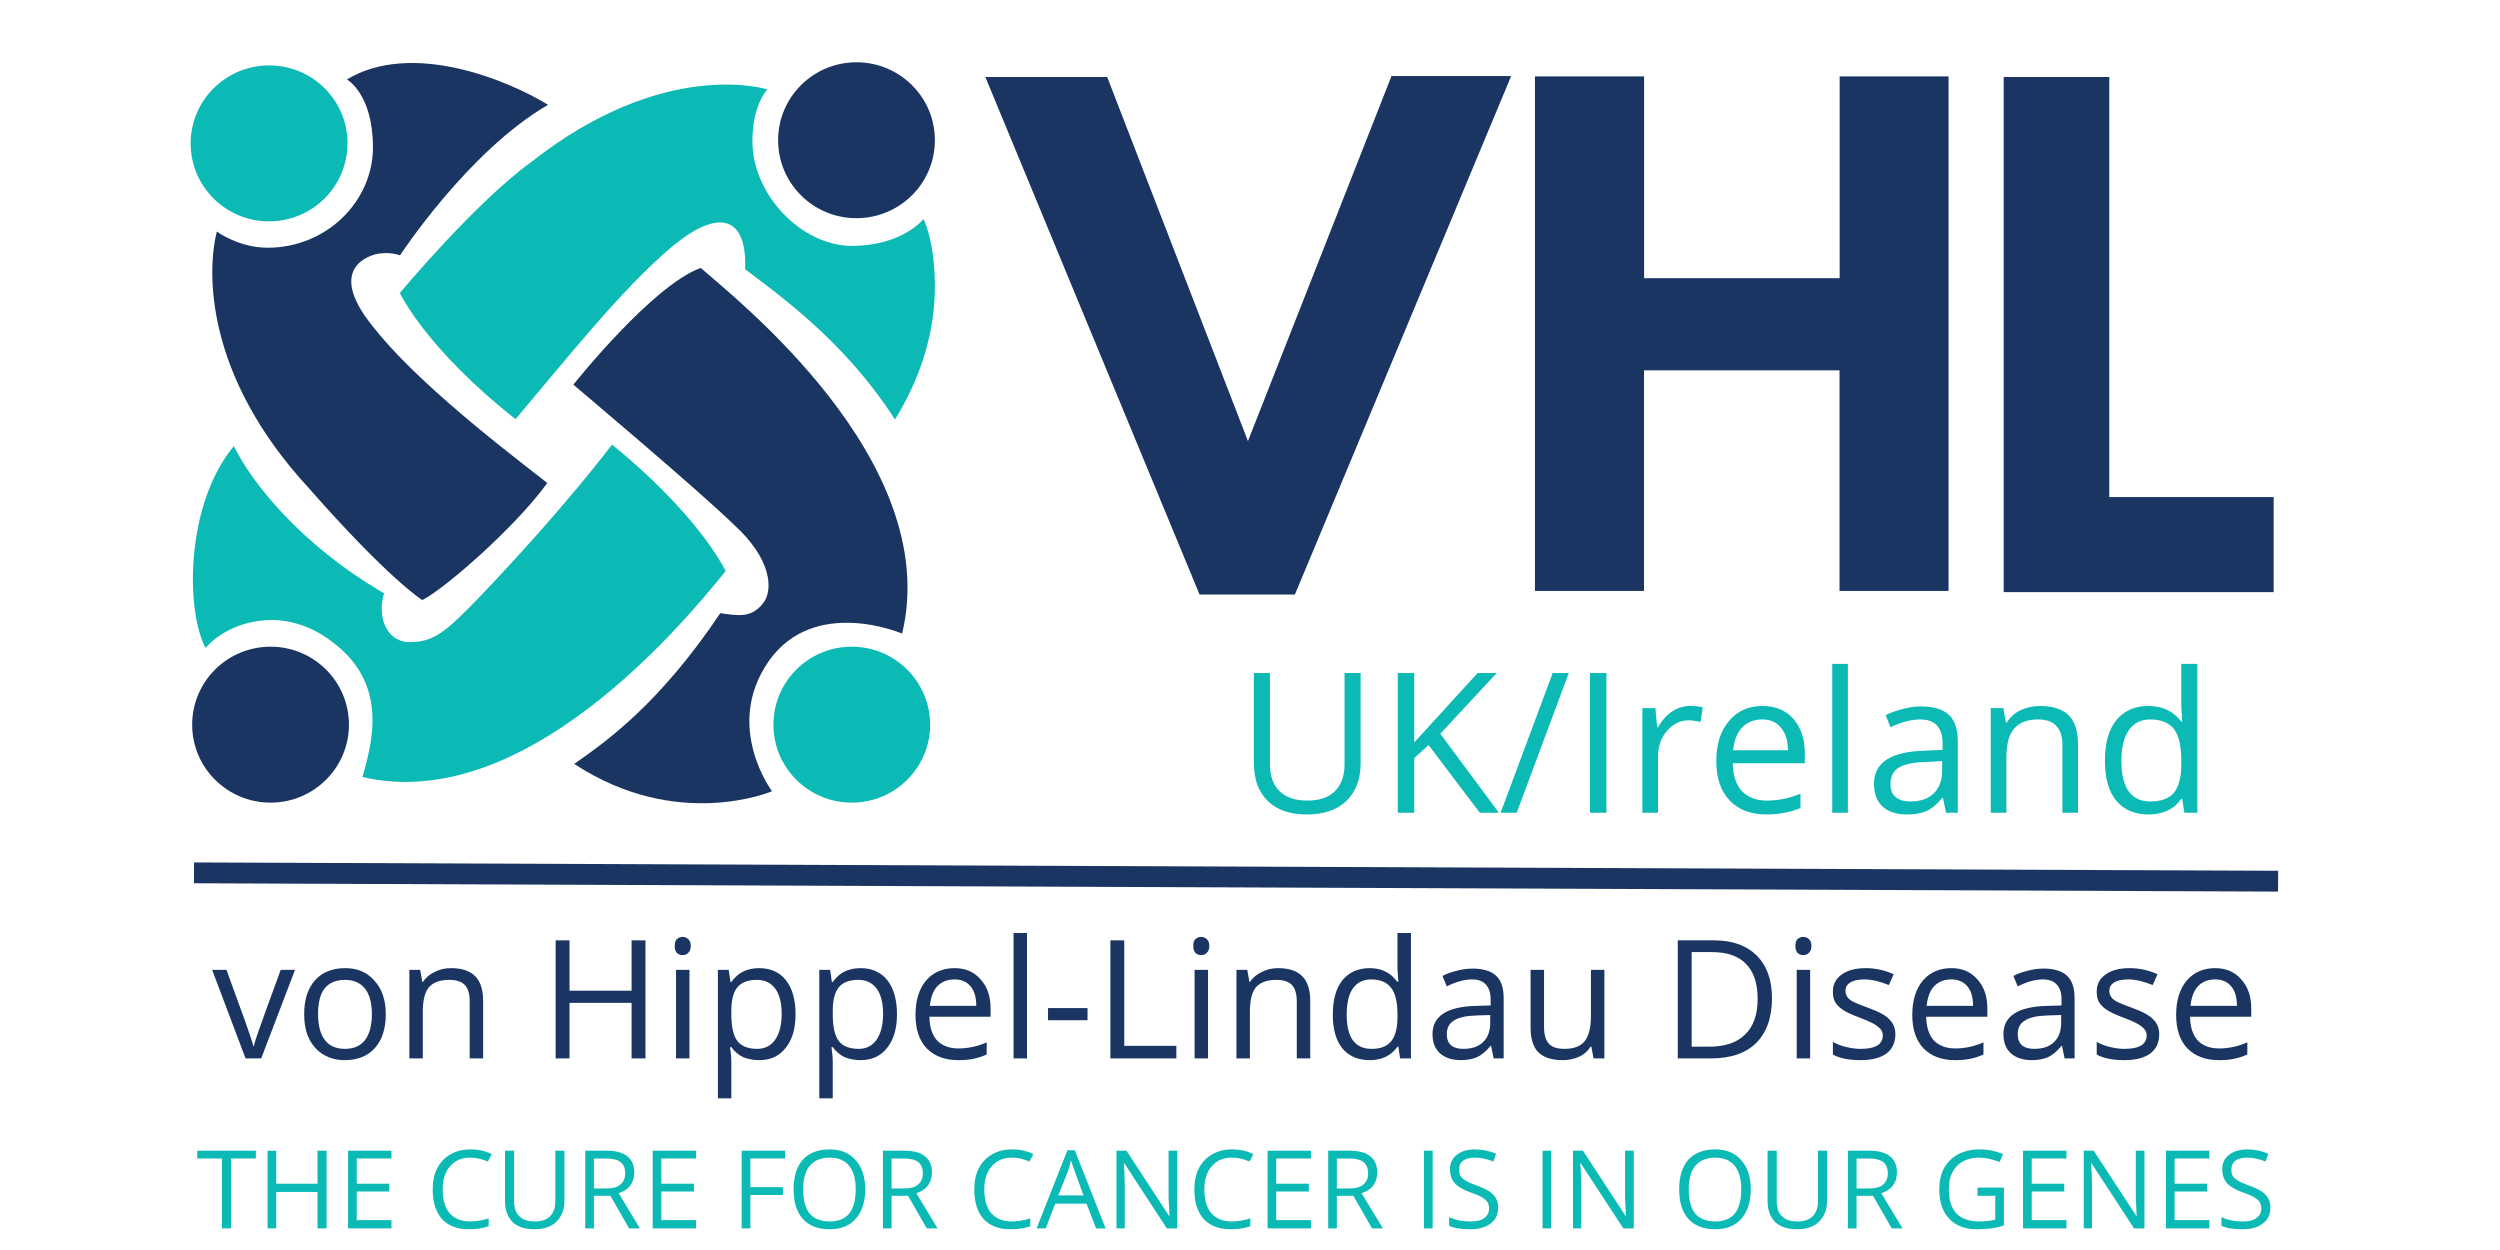 <?xml version="1.0" encoding="UTF-8"?> <svg xmlns="http://www.w3.org/2000/svg" xmlns:xlink="http://www.w3.org/1999/xlink" width="120" zoomAndPan="magnify" viewBox="0 0 90 45" height="60" preserveAspectRatio="xMidYMid meet" version="1.0"><defs><g></g><clipPath id="2bf7315d34"><path d="M 7.258 2 L 19.77 2 L 19.77 21.824 L 7.258 21.824 Z M 7.258 2 " clip-rule="nonzero"></path></clipPath><clipPath id="9811e8f5da"><path d="M 14.402 9.191 C 14.402 9.191 16.852 5.441 19.73 3.773 C 18.277 2.883 14.832 1.453 12.488 2.859 C 12.488 2.859 13.426 3.371 13.426 5.309 C 13.426 7.242 11.762 8.918 9.629 8.918 C 8.598 8.918 7.805 8.336 7.805 8.336 C 7.449 9.754 7.355 13.492 11.102 17.555 C 13.988 20.844 15.199 21.602 15.199 21.602 C 15.941 21.246 18.516 19.027 19.703 17.387 C 17.547 15.719 14.5 13.324 13.117 11.344 C 11.855 9.48 13.504 9.121 13.723 9.121 C 14.109 9.078 14.398 9.191 14.398 9.191 " clip-rule="nonzero"></path></clipPath><clipPath id="6f8281cf1a"><path d="M 14.242 3 L 33.738 3 L 33.738 15.133 L 14.242 15.133 Z M 14.242 3 " clip-rule="nonzero"></path></clipPath><clipPath id="732a3d88f7"><path d="M 14.395 10.547 C 14.395 10.547 15.312 12.527 18.559 15.09 C 20.387 12.93 22.352 10.445 24.129 8.934 C 25.91 7.422 26.898 7.824 26.824 9.688 C 27.855 10.496 30.359 12.191 32.219 15.105 C 33.059 13.734 33.656 12.117 33.656 10.305 C 33.656 8.66 33.246 7.887 33.246 7.887 C 33.246 7.887 32.477 8.852 30.668 8.852 C 28.863 8.852 27.086 7.016 27.086 5.082 C 27.086 3.758 27.625 3.219 27.625 3.219 C 27.625 3.219 23.945 2.035 19.125 5.832 C 17.125 7.273 14.395 10.547 14.395 10.547 " clip-rule="nonzero"></path></clipPath><clipPath id="ac1e8c83e7"><path d="M 20.352 9.602 L 33 9.602 L 33 29 L 20.352 29 Z M 20.352 9.602 " clip-rule="nonzero"></path></clipPath><clipPath id="cda428bff8"><path d="M 20.641 13.848 C 20.641 13.848 23.48 10.273 25.227 9.645 C 26.422 10.707 33.965 16.586 32.477 22.809 C 32.477 22.809 29.328 21.457 27.68 23.793 C 26.035 26.145 27.793 28.484 27.793 28.484 C 27.793 28.484 24.391 29.945 20.672 27.5 C 21.801 26.711 23.727 25.363 25.93 22.074 C 26.605 22.172 27.035 22.242 27.453 21.742 C 27.871 21.242 27.758 20.098 26.422 18.891 C 25.211 17.699 20.641 13.848 20.641 13.848 " clip-rule="nonzero"></path></clipPath><clipPath id="94dbce80f3"><path d="M 6.676 16.004 L 26.172 16.004 L 26.172 29 L 6.676 29 Z M 6.676 16.004 " clip-rule="nonzero"></path></clipPath><clipPath id="e30530ad8e"><path d="M 22.031 16.008 C 22.031 16.008 24.887 18.23 26.125 20.555 C 24.551 22.512 18.859 29.328 13.047 27.973 C 13.434 26.645 13.941 24.613 12.004 23.141 C 10.094 21.641 8.082 22.504 7.402 23.328 C 6.676 21.969 6.676 18.16 8.418 16.059 C 9.047 17.336 10.777 19.586 13.828 21.359 C 13.57 22.18 13.895 23.117 14.754 23.117 C 15.617 23.117 16.062 22.73 17.188 21.57 C 20.285 18.34 22.031 16.008 22.031 16.008 " clip-rule="nonzero"></path></clipPath><clipPath id="d23d63798f"><path d="M 28 2.035 L 33.738 2.035 L 33.738 7.855 L 28 7.855 Z M 28 2.035 " clip-rule="nonzero"></path></clipPath><clipPath id="f6a54ef14f"><path d="M 33.656 5.047 C 33.656 6.598 32.391 7.855 30.832 7.855 C 29.273 7.855 28.012 6.602 28.012 5.047 C 28.012 3.496 29.277 2.242 30.832 2.242 C 32.391 2.242 33.656 3.496 33.656 5.047 " clip-rule="nonzero"></path></clipPath><clipPath id="ea7c133d52"><path d="M 27.629 23.281 L 33.738 23.281 L 33.738 29 L 27.629 29 Z M 27.629 23.281 " clip-rule="nonzero"></path></clipPath><clipPath id="374b634642"><path d="M 33.484 26.09 C 33.484 27.637 32.223 28.895 30.664 28.895 C 29.105 28.895 27.844 27.641 27.844 26.09 C 27.844 24.535 29.105 23.281 30.664 23.281 C 32.219 23.281 33.484 24.539 33.484 26.09 " clip-rule="nonzero"></path></clipPath><clipPath id="c1e1bea8b0"><path d="M 6.676 23.281 L 12.789 23.281 L 12.789 29 L 6.676 29 Z M 6.676 23.281 " clip-rule="nonzero"></path></clipPath><clipPath id="04bf0a7373"><path d="M 12.562 26.09 C 12.562 27.637 11.297 28.895 9.742 28.895 C 8.184 28.895 6.918 27.641 6.918 26.09 C 6.918 24.535 8.18 23.281 9.742 23.281 C 11.301 23.281 12.562 24.539 12.562 26.09 " clip-rule="nonzero"></path></clipPath><clipPath id="1780c3c20c"><path d="M 6.676 2.328 L 12.789 2.328 L 12.789 8 L 6.676 8 Z M 6.676 2.328 " clip-rule="nonzero"></path></clipPath><clipPath id="15438cdfee"><path d="M 12.508 5.164 C 12.508 6.711 11.246 7.969 9.684 7.969 C 8.125 7.969 6.863 6.711 6.863 5.164 C 6.863 3.613 8.129 2.355 9.688 2.355 C 11.25 2.355 12.512 3.609 12.512 5.164 " clip-rule="nonzero"></path></clipPath><clipPath id="5ebd8ef3b1"><path d="M 35.195 2.617 L 54.691 2.617 L 54.691 21.535 L 35.195 21.535 Z M 35.195 2.617 " clip-rule="nonzero"></path></clipPath><clipPath id="7c59334ca5"><path d="M 35.473 2.773 L 39.859 2.773 L 44.926 15.879 L 50.094 2.738 L 54.402 2.738 L 46.617 21.402 L 43.184 21.402 Z M 35.473 2.773 " clip-rule="nonzero"></path></clipPath><clipPath id="62da7b07fc"><path d="M 66.227 2.75 L 70.148 2.75 L 70.148 10.016 L 66.227 10.016 Z M 55.258 2.75 L 59.188 2.75 L 59.188 10.016 L 55.258 10.016 Z M 55.258 10.016 L 70.148 10.016 L 70.148 13.332 L 55.258 13.332 Z M 55.258 13.332 L 59.184 13.332 L 59.184 21.273 L 55.258 21.273 Z M 66.223 13.332 L 70.148 13.332 L 70.148 21.273 L 66.223 21.273 Z M 66.223 13.332 " clip-rule="nonzero"></path></clipPath><clipPath id="40784677ac"><path d="M 72.133 2.773 L 75.934 2.773 L 75.934 17.895 L 72.133 17.895 Z M 72.133 17.895 L 81.852 17.895 L 81.852 21.316 L 72.133 21.316 Z M 72.133 17.895 " clip-rule="nonzero"></path></clipPath><clipPath id="206803aad9"><path d="M 35.777 21.824 L 44.215 21.824 L 44.215 29 L 35.777 29 Z M 35.777 21.824 " clip-rule="nonzero"></path></clipPath><clipPath id="81e72f3c28"><path d="M 38.535 26.047 L 40.02 23.074 L 41.484 26.047 Z M 39.465 21.992 L 35.988 28.949 L 37.082 28.957 L 38.164 26.797 L 41.859 26.797 L 42.918 28.949 L 44.121 28.949 L 40.57 21.992 Z M 39.465 21.992 " clip-rule="nonzero"></path></clipPath><clipPath id="a5ce98da1f"><path d="M 45.453 21.992 L 46.43 21.992 L 46.43 28.871 L 45.453 28.871 Z M 45.453 21.992 " clip-rule="nonzero"></path></clipPath><clipPath id="b40f9b4e4c"><path d="M 48.391 21.992 L 49.367 21.992 L 49.367 28.871 L 48.391 28.871 Z M 48.391 21.992 " clip-rule="nonzero"></path></clipPath><clipPath id="07e1c64724"><path d="M 51.273 23.762 L 52.105 23.762 L 52.105 28.871 L 51.273 28.871 Z M 51.273 23.762 " clip-rule="nonzero"></path></clipPath><clipPath id="858312581f"><path d="M 51.273 21.996 L 52.105 21.996 L 52.105 22.918 L 51.273 22.918 Z M 51.273 21.996 " clip-rule="nonzero"></path></clipPath><clipPath id="5ce82f2975"><path d="M 53.816 23.57 L 60.512 23.57 L 60.512 29.102 L 53.816 29.102 Z M 53.816 23.57 " clip-rule="nonzero"></path></clipPath><clipPath id="cd57f1807e"><path d="M 57.125 28.375 C 55.816 28.375 54.754 27.469 54.754 26.355 C 54.754 25.242 55.812 24.336 57.125 24.336 C 58.246 24.336 59.184 25.004 59.43 25.895 L 59.43 26.812 C 59.184 27.707 58.246 28.371 57.125 28.371 M 59.43 24.469 C 58.848 23.945 58.031 23.617 57.125 23.617 C 55.371 23.617 53.949 24.836 53.949 26.34 C 53.949 27.844 55.371 29.066 57.125 29.066 C 58.031 29.066 58.848 28.738 59.43 28.211 L 59.43 28.871 L 60.312 28.871 L 60.312 23.758 L 59.43 23.758 Z M 59.43 24.469 " clip-rule="nonzero"></path></clipPath><clipPath id="a3c4168eae"><path d="M 62.258 23.57 L 68 23.57 L 68 29 L 62.258 29 Z M 62.258 23.57 " clip-rule="nonzero"></path></clipPath><clipPath id="d099a67218"><path d="M 65.469 23.637 C 64.547 23.637 63.914 23.926 63.492 24.262 L 63.492 23.766 L 62.512 23.766 L 62.512 28.844 L 63.492 28.844 L 63.492 25.398 C 63.492 24.984 64.387 24.398 65.262 24.398 C 66.246 24.398 67.109 24.875 67.109 26.191 L 67.109 28.859 L 67.969 28.859 L 67.969 25.883 C 67.969 25.234 67.441 23.637 65.469 23.637 " clip-rule="nonzero"></path></clipPath><clipPath id="824b698b5c"><path d="M 69.531 23.281 L 76.227 23.281 L 76.227 29.102 L 69.531 29.102 Z M 69.531 23.281 " clip-rule="nonzero"></path></clipPath><clipPath id="09beb2e668"><path d="M 72.941 24.277 C 73.762 24.277 74.484 24.613 74.926 25.129 L 76.008 25.129 C 75.469 24.199 74.32 23.555 72.984 23.555 C 71.137 23.555 69.645 24.793 69.645 26.316 C 69.645 27.836 71.137 29.074 72.984 29.074 C 74.305 29.074 75.441 28.445 75.988 27.527 L 74.902 27.527 C 74.457 28.027 73.75 28.352 72.945 28.352 C 71.602 28.352 70.512 27.441 70.512 26.316 C 70.512 25.188 71.602 24.281 72.945 24.281 " clip-rule="nonzero"></path></clipPath><clipPath id="d6a9d4e46e"><path d="M 77.391 23.57 L 84.082 23.57 L 84.082 29.102 L 77.391 29.102 Z M 77.391 23.57 " clip-rule="nonzero"></path></clipPath><clipPath id="2c2fdd761e"><path d="M 78.57 25.766 C 78.848 24.926 79.742 24.312 80.797 24.312 C 81.852 24.312 82.746 24.926 83.023 25.766 Z M 84.043 26.469 C 84.043 26.422 84.047 26.375 84.047 26.324 C 84.047 24.816 82.594 23.598 80.801 23.598 C 79.012 23.598 77.559 24.816 77.559 26.324 C 77.559 27.832 79.012 29.047 80.801 29.047 C 82.223 29.047 83.43 28.277 83.871 27.211 L 82.879 27.211 C 82.5 27.875 81.715 28.328 80.801 28.328 C 79.578 28.328 78.578 27.508 78.492 26.465 L 83.117 26.465 Z M 84.043 26.469 " clip-rule="nonzero"></path></clipPath><clipPath id="23017bf723"><path d="M 34.148 21.961 L 84.605 21.961 L 84.605 31.402 L 34.148 31.402 Z M 34.148 21.961 " clip-rule="nonzero"></path></clipPath></defs><rect x="-9" width="108" fill="#ffffff" y="-4.5" height="54" fill-opacity="1"></rect><rect x="-9" width="108" fill="#ffffff" y="-4.5" height="54" fill-opacity="1"></rect><rect x="-9" width="108" fill="#ffffff" y="-4.5" height="54" fill-opacity="1"></rect><g clip-path="url(#2bf7315d34)"><g clip-path="url(#9811e8f5da)"><path fill="#1a3561" d="M 5.223 0 L 85.535 0 L 85.535 31.426 L 5.223 31.426 Z M 5.223 0 " fill-opacity="1" fill-rule="nonzero"></path></g></g><g clip-path="url(#6f8281cf1a)"><g clip-path="url(#732a3d88f7)"><path fill="#0bbab4" d="M 5.223 0 L 85.535 0 L 85.535 31.426 L 5.223 31.426 Z M 5.223 0 " fill-opacity="1" fill-rule="nonzero"></path></g></g><g clip-path="url(#ac1e8c83e7)"><g clip-path="url(#cda428bff8)"><path fill="#1a3561" d="M 5.223 0 L 85.535 0 L 85.535 31.426 L 5.223 31.426 Z M 5.223 0 " fill-opacity="1" fill-rule="nonzero"></path></g></g><g clip-path="url(#94dbce80f3)"><g clip-path="url(#e30530ad8e)"><path fill="#0bbab4" d="M 5.223 0 L 85.535 0 L 85.535 31.426 L 5.223 31.426 Z M 5.223 0 " fill-opacity="1" fill-rule="nonzero"></path></g></g><g clip-path="url(#d23d63798f)"><g clip-path="url(#f6a54ef14f)"><path fill="#1a3561" d="M 5.223 0 L 85.535 0 L 85.535 31.426 L 5.223 31.426 Z M 5.223 0 " fill-opacity="1" fill-rule="nonzero"></path></g></g><g clip-path="url(#ea7c133d52)"><g clip-path="url(#374b634642)"><path fill="#0bbab4" d="M 5.223 0 L 85.535 0 L 85.535 31.426 L 5.223 31.426 Z M 5.223 0 " fill-opacity="1" fill-rule="nonzero"></path></g></g><g clip-path="url(#c1e1bea8b0)"><g clip-path="url(#04bf0a7373)"><path fill="#1a3561" d="M 5.223 0 L 85.535 0 L 85.535 31.426 L 5.223 31.426 Z M 5.223 0 " fill-opacity="1" fill-rule="nonzero"></path></g></g><g clip-path="url(#1780c3c20c)"><g clip-path="url(#15438cdfee)"><path fill="#0bbab4" d="M 5.223 0 L 85.535 0 L 85.535 31.426 L 5.223 31.426 Z M 5.223 0 " fill-opacity="1" fill-rule="nonzero"></path></g></g><g clip-path="url(#5ebd8ef3b1)"><g clip-path="url(#7c59334ca5)"><path fill="#1a3561" d="M 5.223 0 L 85.535 0 L 85.535 31.426 L 5.223 31.426 Z M 5.223 0 " fill-opacity="1" fill-rule="nonzero"></path></g></g><g clip-path="url(#62da7b07fc)"><path fill="#1a3561" d="M 5.223 0 L 85.535 0 L 85.535 31.426 L 5.223 31.426 Z M 5.223 0 " fill-opacity="1" fill-rule="nonzero"></path></g><g clip-path="url(#40784677ac)"><path fill="#1a3561" d="M 5.223 0 L 85.535 0 L 85.535 31.426 L 5.223 31.426 Z M 5.223 0 " fill-opacity="1" fill-rule="nonzero"></path></g><g clip-path="url(#206803aad9)"><g clip-path="url(#81e72f3c28)"><path fill="#0bbab4" d="M 5.223 0 L 85.535 0 L 85.535 31.426 L 5.223 31.426 Z M 5.223 0 " fill-opacity="1" fill-rule="nonzero"></path></g></g><g clip-path="url(#a5ce98da1f)"><path fill="#0bbab4" d="M 5.223 0 L 85.535 0 L 85.535 31.426 L 5.223 31.426 Z M 5.223 0 " fill-opacity="1" fill-rule="nonzero"></path></g><g clip-path="url(#b40f9b4e4c)"><path fill="#0bbab4" d="M 5.223 0 L 85.535 0 L 85.535 31.426 L 5.223 31.426 Z M 5.223 0 " fill-opacity="1" fill-rule="nonzero"></path></g><g clip-path="url(#07e1c64724)"><path fill="#0bbab4" d="M 5.223 0 L 85.535 0 L 85.535 31.426 L 5.223 31.426 Z M 5.223 0 " fill-opacity="1" fill-rule="nonzero"></path></g><g clip-path="url(#858312581f)"><path fill="#0bbab4" d="M 5.223 0 L 85.535 0 L 85.535 31.426 L 5.223 31.426 Z M 5.223 0 " fill-opacity="1" fill-rule="nonzero"></path></g><g clip-path="url(#5ce82f2975)"><g clip-path="url(#cd57f1807e)"><path fill="#0bbab4" d="M 5.223 0 L 85.535 0 L 85.535 31.426 L 5.223 31.426 Z M 5.223 0 " fill-opacity="1" fill-rule="nonzero"></path></g></g><g clip-path="url(#a3c4168eae)"><g clip-path="url(#d099a67218)"><path fill="#0bbab4" d="M 5.223 0 L 85.535 0 L 85.535 31.426 L 5.223 31.426 Z M 5.223 0 " fill-opacity="1" fill-rule="nonzero"></path></g></g><g clip-path="url(#824b698b5c)"><g clip-path="url(#09beb2e668)"><path fill="#0bbab4" d="M 5.223 0 L 85.535 0 L 85.535 31.426 L 5.223 31.426 Z M 5.223 0 " fill-opacity="1" fill-rule="nonzero"></path></g></g><g clip-path="url(#d6a9d4e46e)"><g clip-path="url(#2c2fdd761e)"><path fill="#0bbab4" d="M 5.223 0 L 85.535 0 L 85.535 31.426 L 5.223 31.426 Z M 5.223 0 " fill-opacity="1" fill-rule="nonzero"></path></g></g><g clip-path="url(#23017bf723)"><path fill="#ffffff" d="M 34.148 21.961 L 84.504 21.961 L 84.504 31.57 L 34.148 31.57 Z M 34.148 21.961 " fill-opacity="1" fill-rule="nonzero"></path></g><g fill="#0bbab4" fill-opacity="1"><g transform="translate(44.498, 29.259)"><g><path d="M 4.484 -5.031 L 4.484 -1.781 C 4.484 -1.207 4.312 -0.754 3.969 -0.422 C 3.625 -0.098 3.148 0.062 2.547 0.062 C 1.941 0.062 1.473 -0.098 1.141 -0.422 C 0.805 -0.754 0.641 -1.211 0.641 -1.797 L 0.641 -5.031 L 1.219 -5.031 L 1.219 -1.75 C 1.219 -1.332 1.332 -1.008 1.562 -0.781 C 1.789 -0.551 2.129 -0.438 2.578 -0.438 C 3.004 -0.438 3.332 -0.551 3.562 -0.781 C 3.789 -1.008 3.906 -1.332 3.906 -1.75 L 3.906 -5.031 Z M 4.484 -5.031 "></path></g></g><g transform="translate(49.632, 29.259)"><g><path d="M 4.328 0 L 3.641 0 L 1.797 -2.438 L 1.281 -1.969 L 1.281 0 L 0.688 0 L 0.688 -5.031 L 1.281 -5.031 L 1.281 -2.531 L 3.562 -5.031 L 4.25 -5.031 L 2.219 -2.844 Z M 4.328 0 "></path></g></g><g transform="translate(53.96, 29.259)"><g><path d="M 2.516 -5.031 L 0.641 0 L 0.062 0 L 1.938 -5.031 Z M 2.516 -5.031 "></path></g></g><g transform="translate(56.55, 29.259)"><g><path d="M 0.688 0 L 0.688 -5.031 L 1.281 -5.031 L 1.281 0 Z M 0.688 0 "></path></g></g><g transform="translate(58.516, 29.259)"><g><path d="M 2.328 -3.844 C 2.492 -3.844 2.645 -3.828 2.781 -3.797 L 2.703 -3.266 C 2.547 -3.305 2.406 -3.328 2.281 -3.328 C 1.977 -3.328 1.719 -3.203 1.5 -2.953 C 1.281 -2.703 1.172 -2.391 1.172 -2.016 L 1.172 0 L 0.609 0 L 0.609 -3.766 L 1.078 -3.766 L 1.141 -3.078 L 1.172 -3.078 C 1.305 -3.316 1.473 -3.504 1.672 -3.641 C 1.867 -3.773 2.086 -3.844 2.328 -3.844 Z M 2.328 -3.844 "></path></g></g><g transform="translate(61.395, 29.259)"><g><path d="M 2.203 0.062 C 1.641 0.062 1.195 -0.102 0.875 -0.438 C 0.551 -0.781 0.391 -1.254 0.391 -1.859 C 0.391 -2.461 0.539 -2.941 0.844 -3.297 C 1.145 -3.66 1.547 -3.844 2.047 -3.844 C 2.523 -3.844 2.898 -3.688 3.172 -3.375 C 3.441 -3.062 3.578 -2.648 3.578 -2.141 L 3.578 -1.781 L 0.984 -1.781 C 0.992 -1.344 1.102 -1.008 1.312 -0.781 C 1.531 -0.551 1.832 -0.438 2.219 -0.438 C 2.625 -0.438 3.023 -0.52 3.422 -0.688 L 3.422 -0.172 C 3.223 -0.086 3.031 -0.031 2.844 0 C 2.664 0.039 2.453 0.062 2.203 0.062 Z M 2.047 -3.359 C 1.742 -3.359 1.5 -3.258 1.312 -3.062 C 1.133 -2.863 1.031 -2.594 1 -2.25 L 2.969 -2.25 C 2.969 -2.602 2.883 -2.875 2.719 -3.062 C 2.562 -3.258 2.336 -3.359 2.047 -3.359 Z M 2.047 -3.359 "></path></g></g><g transform="translate(65.352, 29.259)"><g><path d="M 1.172 0 L 0.609 0 L 0.609 -5.359 L 1.172 -5.359 Z M 1.172 0 "></path></g></g><g transform="translate(67.136, 29.259)"><g><path d="M 2.922 0 L 2.812 -0.531 L 2.781 -0.531 C 2.594 -0.301 2.406 -0.145 2.219 -0.062 C 2.031 0.02 1.797 0.062 1.516 0.062 C 1.141 0.062 0.848 -0.031 0.641 -0.219 C 0.43 -0.414 0.328 -0.691 0.328 -1.047 C 0.328 -1.805 0.938 -2.203 2.156 -2.234 L 2.797 -2.266 L 2.797 -2.5 C 2.797 -2.789 2.727 -3.004 2.594 -3.141 C 2.469 -3.285 2.266 -3.359 1.984 -3.359 C 1.672 -3.359 1.316 -3.266 0.922 -3.078 L 0.75 -3.516 C 0.938 -3.609 1.141 -3.68 1.359 -3.734 C 1.578 -3.797 1.797 -3.828 2.016 -3.828 C 2.473 -3.828 2.805 -3.727 3.016 -3.531 C 3.234 -3.332 3.344 -3.016 3.344 -2.578 L 3.344 0 Z M 1.641 -0.406 C 1.992 -0.406 2.27 -0.5 2.469 -0.688 C 2.676 -0.883 2.781 -1.16 2.781 -1.516 L 2.781 -1.859 L 2.203 -1.828 C 1.754 -1.816 1.426 -1.75 1.219 -1.625 C 1.02 -1.5 0.922 -1.301 0.922 -1.031 C 0.922 -0.82 0.984 -0.664 1.109 -0.562 C 1.234 -0.457 1.41 -0.406 1.641 -0.406 Z M 1.641 -0.406 "></path></g></g><g transform="translate(71.058, 29.259)"><g><path d="M 3.188 0 L 3.188 -2.438 C 3.188 -2.75 3.113 -2.977 2.969 -3.125 C 2.832 -3.281 2.613 -3.359 2.312 -3.359 C 1.926 -3.359 1.641 -3.25 1.453 -3.031 C 1.266 -2.82 1.172 -2.473 1.172 -1.984 L 1.172 0 L 0.609 0 L 0.609 -3.766 L 1.062 -3.766 L 1.156 -3.25 L 1.188 -3.25 C 1.301 -3.438 1.461 -3.582 1.672 -3.688 C 1.891 -3.789 2.129 -3.844 2.391 -3.844 C 2.836 -3.844 3.176 -3.734 3.406 -3.516 C 3.633 -3.297 3.75 -2.941 3.75 -2.453 L 3.75 0 Z M 3.188 0 "></path></g></g><g transform="translate(75.386, 29.259)"><g><path d="M 3.172 -0.5 L 3.141 -0.5 C 2.879 -0.125 2.484 0.062 1.953 0.062 C 1.461 0.062 1.078 -0.102 0.797 -0.438 C 0.523 -0.77 0.391 -1.25 0.391 -1.875 C 0.391 -2.5 0.523 -2.984 0.797 -3.328 C 1.078 -3.672 1.461 -3.844 1.953 -3.844 C 2.461 -3.844 2.859 -3.656 3.141 -3.281 L 3.172 -3.281 L 3.141 -3.812 L 3.141 -5.359 L 3.719 -5.359 L 3.719 0 L 3.25 0 Z M 2.031 -0.406 C 2.414 -0.406 2.695 -0.508 2.875 -0.719 C 3.051 -0.938 3.141 -1.281 3.141 -1.75 L 3.141 -1.875 C 3.141 -2.406 3.051 -2.785 2.875 -3.016 C 2.695 -3.242 2.41 -3.359 2.016 -3.359 C 1.68 -3.359 1.426 -3.227 1.25 -2.969 C 1.07 -2.707 0.984 -2.344 0.984 -1.875 C 0.984 -1.383 1.07 -1.016 1.25 -0.766 C 1.426 -0.523 1.688 -0.406 2.031 -0.406 Z M 2.031 -0.406 "></path></g></g></g><path stroke-linecap="butt" transform="matrix(0.75, 0.003, -0.003, 0.75, 6.985, 31.049)" fill="none" stroke-linejoin="miter" d="M 0.001 0.498 L 100.038 0.498 " stroke="#1a3561" stroke-width="1" stroke-opacity="1" stroke-miterlimit="4"></path><g fill="#1a3561" fill-opacity="1"><g transform="translate(7.637, 38.103)"><g><path d="M 1.203 0 L 0 -3.188 L 0.516 -3.188 L 1.203 -1.297 C 1.359 -0.859 1.453 -0.57 1.484 -0.438 L 1.5 -0.438 C 1.52 -0.539 1.586 -0.754 1.703 -1.078 C 1.816 -1.398 2.07 -2.102 2.469 -3.188 L 2.984 -3.188 L 1.766 0 Z M 1.203 0 "></path></g></g><g transform="translate(10.622, 38.103)"><g><path d="M 3.266 -1.594 C 3.266 -1.07 3.133 -0.664 2.875 -0.375 C 2.613 -0.082 2.25 0.062 1.781 0.062 C 1.5 0.062 1.242 -0.004 1.016 -0.141 C 0.797 -0.273 0.625 -0.469 0.5 -0.719 C 0.383 -0.969 0.328 -1.258 0.328 -1.594 C 0.328 -2.113 0.457 -2.52 0.719 -2.812 C 0.977 -3.102 1.344 -3.25 1.812 -3.25 C 2.25 -3.25 2.598 -3.098 2.859 -2.797 C 3.129 -2.504 3.266 -2.102 3.266 -1.594 Z M 0.828 -1.594 C 0.828 -1.188 0.91 -0.875 1.078 -0.656 C 1.242 -0.445 1.484 -0.344 1.797 -0.344 C 2.109 -0.344 2.348 -0.445 2.516 -0.656 C 2.68 -0.875 2.766 -1.188 2.766 -1.594 C 2.766 -2 2.68 -2.305 2.516 -2.516 C 2.348 -2.723 2.109 -2.828 1.797 -2.828 C 1.473 -2.828 1.227 -2.723 1.062 -2.516 C 0.906 -2.316 0.828 -2.008 0.828 -1.594 Z M 0.828 -1.594 "></path></g></g><g transform="translate(14.221, 38.103)"><g><path d="M 2.688 0 L 2.688 -2.062 C 2.688 -2.32 2.629 -2.516 2.516 -2.641 C 2.398 -2.766 2.211 -2.828 1.953 -2.828 C 1.617 -2.828 1.375 -2.738 1.219 -2.562 C 1.07 -2.383 1 -2.086 1 -1.672 L 1 0 L 0.516 0 L 0.516 -3.188 L 0.906 -3.188 L 0.984 -2.75 L 1 -2.75 C 1.102 -2.906 1.242 -3.023 1.422 -3.109 C 1.598 -3.203 1.797 -3.25 2.016 -3.25 C 2.398 -3.25 2.688 -3.156 2.875 -2.969 C 3.07 -2.781 3.172 -2.484 3.172 -2.078 L 3.172 0 Z M 2.688 0 "></path></g></g><g transform="translate(17.877, 38.103)"><g></g></g><g transform="translate(19.425, 38.103)"><g><path d="M 3.812 0 L 3.312 0 L 3.312 -2 L 1.078 -2 L 1.078 0 L 0.578 0 L 0.578 -4.25 L 1.078 -4.25 L 1.078 -2.438 L 3.312 -2.438 L 3.312 -4.25 L 3.812 -4.25 Z M 3.812 0 "></path></g></g><g transform="translate(23.821, 38.103)"><g><path d="M 1 0 L 0.516 0 L 0.516 -3.188 L 1 -3.188 Z M 0.469 -4.047 C 0.469 -4.16 0.492 -4.242 0.547 -4.297 C 0.609 -4.348 0.676 -4.375 0.75 -4.375 C 0.832 -4.375 0.898 -4.348 0.953 -4.297 C 1.016 -4.242 1.047 -4.16 1.047 -4.047 C 1.047 -3.941 1.016 -3.859 0.953 -3.797 C 0.898 -3.742 0.832 -3.719 0.75 -3.719 C 0.676 -3.719 0.609 -3.742 0.547 -3.797 C 0.492 -3.859 0.469 -3.941 0.469 -4.047 Z M 0.469 -4.047 "></path></g></g><g transform="translate(25.328, 38.103)"><g><path d="M 2 0.062 C 1.789 0.062 1.598 0.023 1.422 -0.047 C 1.254 -0.129 1.113 -0.25 1 -0.406 L 0.953 -0.406 C 0.984 -0.219 1 -0.039 1 0.125 L 1 1.438 L 0.516 1.438 L 0.516 -3.188 L 0.906 -3.188 L 0.969 -2.75 L 1 -2.75 C 1.125 -2.926 1.266 -3.051 1.422 -3.125 C 1.586 -3.207 1.781 -3.25 2 -3.25 C 2.414 -3.25 2.738 -3.102 2.969 -2.812 C 3.195 -2.52 3.312 -2.113 3.312 -1.594 C 3.312 -1.07 3.191 -0.664 2.953 -0.375 C 2.723 -0.082 2.406 0.062 2 0.062 Z M 1.922 -2.828 C 1.598 -2.828 1.363 -2.738 1.219 -2.562 C 1.07 -2.383 1 -2.098 1 -1.703 L 1 -1.594 C 1 -1.145 1.07 -0.82 1.219 -0.625 C 1.363 -0.438 1.602 -0.344 1.938 -0.344 C 2.207 -0.344 2.422 -0.453 2.578 -0.672 C 2.734 -0.898 2.812 -1.211 2.812 -1.609 C 2.812 -2.004 2.734 -2.305 2.578 -2.516 C 2.422 -2.723 2.203 -2.828 1.922 -2.828 Z M 1.922 -2.828 "></path></g></g><g transform="translate(28.979, 38.103)"><g><path d="M 2 0.062 C 1.789 0.062 1.598 0.023 1.422 -0.047 C 1.254 -0.129 1.113 -0.25 1 -0.406 L 0.953 -0.406 C 0.984 -0.219 1 -0.039 1 0.125 L 1 1.438 L 0.516 1.438 L 0.516 -3.188 L 0.906 -3.188 L 0.969 -2.75 L 1 -2.75 C 1.125 -2.926 1.266 -3.051 1.422 -3.125 C 1.586 -3.207 1.781 -3.25 2 -3.25 C 2.414 -3.25 2.738 -3.102 2.969 -2.812 C 3.195 -2.52 3.312 -2.113 3.312 -1.594 C 3.312 -1.07 3.191 -0.664 2.953 -0.375 C 2.723 -0.082 2.406 0.062 2 0.062 Z M 1.922 -2.828 C 1.598 -2.828 1.363 -2.738 1.219 -2.562 C 1.07 -2.383 1 -2.098 1 -1.703 L 1 -1.594 C 1 -1.145 1.07 -0.82 1.219 -0.625 C 1.363 -0.438 1.602 -0.344 1.938 -0.344 C 2.207 -0.344 2.422 -0.453 2.578 -0.672 C 2.734 -0.898 2.812 -1.211 2.812 -1.609 C 2.812 -2.004 2.734 -2.305 2.578 -2.516 C 2.422 -2.723 2.203 -2.828 1.922 -2.828 Z M 1.922 -2.828 "></path></g></g><g transform="translate(32.63, 38.103)"><g><path d="M 1.859 0.062 C 1.391 0.062 1.016 -0.078 0.734 -0.359 C 0.461 -0.648 0.328 -1.051 0.328 -1.562 C 0.328 -2.082 0.453 -2.492 0.703 -2.797 C 0.961 -3.098 1.305 -3.25 1.734 -3.25 C 2.129 -3.25 2.441 -3.113 2.672 -2.844 C 2.91 -2.582 3.031 -2.238 3.031 -1.812 L 3.031 -1.5 L 0.828 -1.5 C 0.836 -1.125 0.93 -0.836 1.109 -0.641 C 1.297 -0.453 1.551 -0.359 1.875 -0.359 C 2.219 -0.359 2.555 -0.43 2.891 -0.578 L 2.891 -0.141 C 2.723 -0.066 2.562 -0.016 2.406 0.016 C 2.258 0.047 2.078 0.062 1.859 0.062 Z M 1.734 -2.844 C 1.473 -2.844 1.266 -2.758 1.109 -2.594 C 0.961 -2.426 0.875 -2.191 0.844 -1.891 L 2.516 -1.891 C 2.516 -2.203 2.445 -2.438 2.312 -2.594 C 2.176 -2.758 1.984 -2.844 1.734 -2.844 Z M 1.734 -2.844 "></path></g></g><g transform="translate(35.972, 38.103)"><g><path d="M 1 0 L 0.516 0 L 0.516 -4.516 L 1 -4.516 Z M 1 0 "></path></g></g><g transform="translate(37.479, 38.103)"><g><path d="M 0.25 -1.375 L 0.25 -1.812 L 1.672 -1.812 L 1.672 -1.375 Z M 0.25 -1.375 "></path></g></g><g transform="translate(39.396, 38.103)"><g><path d="M 0.578 0 L 0.578 -4.25 L 1.078 -4.25 L 1.078 -0.453 L 2.953 -0.453 L 2.953 0 Z M 0.578 0 "></path></g></g><g transform="translate(42.489, 38.103)"><g><path d="M 1 0 L 0.516 0 L 0.516 -3.188 L 1 -3.188 Z M 0.469 -4.047 C 0.469 -4.16 0.492 -4.242 0.547 -4.297 C 0.609 -4.348 0.676 -4.375 0.75 -4.375 C 0.832 -4.375 0.898 -4.348 0.953 -4.297 C 1.016 -4.242 1.047 -4.16 1.047 -4.047 C 1.047 -3.941 1.016 -3.859 0.953 -3.797 C 0.898 -3.742 0.832 -3.719 0.75 -3.719 C 0.676 -3.719 0.609 -3.742 0.547 -3.797 C 0.492 -3.859 0.469 -3.941 0.469 -4.047 Z M 0.469 -4.047 "></path></g></g><g transform="translate(43.996, 38.103)"><g><path d="M 2.688 0 L 2.688 -2.062 C 2.688 -2.32 2.629 -2.516 2.516 -2.641 C 2.398 -2.766 2.211 -2.828 1.953 -2.828 C 1.617 -2.828 1.375 -2.738 1.219 -2.562 C 1.07 -2.383 1 -2.086 1 -1.672 L 1 0 L 0.516 0 L 0.516 -3.188 L 0.906 -3.188 L 0.984 -2.75 L 1 -2.75 C 1.102 -2.906 1.242 -3.023 1.422 -3.109 C 1.598 -3.203 1.797 -3.25 2.016 -3.25 C 2.398 -3.25 2.688 -3.156 2.875 -2.969 C 3.07 -2.781 3.172 -2.484 3.172 -2.078 L 3.172 0 Z M 2.688 0 "></path></g></g><g transform="translate(47.653, 38.103)"><g><path d="M 2.688 -0.422 L 2.656 -0.422 C 2.426 -0.098 2.094 0.062 1.656 0.062 C 1.238 0.062 0.91 -0.078 0.672 -0.359 C 0.441 -0.648 0.328 -1.055 0.328 -1.578 C 0.328 -2.109 0.441 -2.52 0.672 -2.812 C 0.91 -3.102 1.238 -3.25 1.656 -3.25 C 2.082 -3.25 2.41 -3.086 2.641 -2.766 L 2.688 -2.766 L 2.672 -3 L 2.656 -3.219 L 2.656 -4.516 L 3.141 -4.516 L 3.141 0 L 2.75 0 Z M 1.719 -0.344 C 2.039 -0.344 2.273 -0.43 2.422 -0.609 C 2.578 -0.797 2.656 -1.086 2.656 -1.484 L 2.656 -1.578 C 2.656 -2.035 2.578 -2.359 2.422 -2.547 C 2.273 -2.742 2.035 -2.844 1.703 -2.844 C 1.422 -2.844 1.203 -2.734 1.047 -2.516 C 0.898 -2.297 0.828 -1.984 0.828 -1.578 C 0.828 -1.172 0.898 -0.863 1.047 -0.656 C 1.203 -0.445 1.426 -0.344 1.719 -0.344 Z M 1.719 -0.344 "></path></g></g><g transform="translate(51.304, 38.103)"><g><path d="M 2.469 0 L 2.375 -0.453 L 2.359 -0.453 C 2.191 -0.254 2.031 -0.117 1.875 -0.047 C 1.719 0.023 1.52 0.062 1.281 0.062 C 0.969 0.062 0.719 -0.02 0.531 -0.188 C 0.352 -0.352 0.266 -0.582 0.266 -0.875 C 0.266 -1.52 0.781 -1.859 1.812 -1.891 L 2.359 -1.906 L 2.359 -2.109 C 2.359 -2.359 2.301 -2.539 2.188 -2.656 C 2.082 -2.781 1.914 -2.844 1.688 -2.844 C 1.414 -2.844 1.113 -2.758 0.781 -2.594 L 0.625 -2.969 C 0.781 -3.051 0.953 -3.113 1.141 -3.156 C 1.328 -3.207 1.516 -3.234 1.703 -3.234 C 2.086 -3.234 2.367 -3.148 2.547 -2.984 C 2.734 -2.816 2.828 -2.547 2.828 -2.172 L 2.828 0 Z M 1.375 -0.344 C 1.676 -0.344 1.91 -0.422 2.078 -0.578 C 2.254 -0.742 2.344 -0.977 2.344 -1.281 L 2.344 -1.562 L 1.859 -1.547 C 1.473 -1.535 1.195 -1.473 1.031 -1.359 C 0.863 -1.254 0.781 -1.094 0.781 -0.875 C 0.781 -0.695 0.832 -0.562 0.938 -0.469 C 1.039 -0.383 1.188 -0.344 1.375 -0.344 Z M 1.375 -0.344 "></path></g></g><g transform="translate(54.617, 38.103)"><g><path d="M 0.969 -3.188 L 0.969 -1.125 C 0.969 -0.863 1.023 -0.664 1.141 -0.531 C 1.254 -0.406 1.441 -0.344 1.703 -0.344 C 2.035 -0.344 2.273 -0.43 2.422 -0.609 C 2.578 -0.797 2.656 -1.098 2.656 -1.516 L 2.656 -3.188 L 3.141 -3.188 L 3.141 0 L 2.75 0 L 2.672 -0.422 L 2.641 -0.422 C 2.547 -0.266 2.41 -0.145 2.234 -0.062 C 2.055 0.02 1.859 0.062 1.641 0.062 C 1.254 0.062 0.961 -0.031 0.766 -0.219 C 0.578 -0.406 0.484 -0.703 0.484 -1.109 L 0.484 -3.188 Z M 0.969 -3.188 "></path></g></g><g transform="translate(58.274, 38.103)"><g></g></g><g transform="translate(59.822, 38.103)"><g><path d="M 3.969 -2.172 C 3.969 -1.461 3.773 -0.922 3.391 -0.547 C 3.016 -0.18 2.473 0 1.766 0 L 0.578 0 L 0.578 -4.25 L 1.891 -4.25 C 2.547 -4.25 3.055 -4.066 3.422 -3.703 C 3.785 -3.336 3.969 -2.828 3.969 -2.172 Z M 3.453 -2.141 C 3.453 -2.703 3.312 -3.125 3.031 -3.406 C 2.758 -3.688 2.348 -3.828 1.797 -3.828 L 1.078 -3.828 L 1.078 -0.422 L 1.688 -0.422 C 2.27 -0.422 2.707 -0.566 3 -0.859 C 3.301 -1.148 3.453 -1.578 3.453 -2.141 Z M 3.453 -2.141 "></path></g></g><g transform="translate(64.165, 38.103)"><g><path d="M 1 0 L 0.516 0 L 0.516 -3.188 L 1 -3.188 Z M 0.469 -4.047 C 0.469 -4.16 0.492 -4.242 0.547 -4.297 C 0.609 -4.348 0.676 -4.375 0.75 -4.375 C 0.832 -4.375 0.898 -4.348 0.953 -4.297 C 1.016 -4.242 1.047 -4.16 1.047 -4.047 C 1.047 -3.941 1.016 -3.859 0.953 -3.797 C 0.898 -3.742 0.832 -3.719 0.75 -3.719 C 0.676 -3.719 0.609 -3.742 0.547 -3.797 C 0.492 -3.859 0.469 -3.941 0.469 -4.047 Z M 0.469 -4.047 "></path></g></g><g transform="translate(65.672, 38.103)"><g><path d="M 2.562 -0.875 C 2.562 -0.57 2.453 -0.336 2.234 -0.172 C 2.016 -0.016 1.707 0.062 1.312 0.062 C 0.883 0.062 0.551 -0.004 0.312 -0.141 L 0.312 -0.594 C 0.469 -0.508 0.633 -0.445 0.812 -0.406 C 0.988 -0.363 1.156 -0.344 1.312 -0.344 C 1.562 -0.344 1.754 -0.379 1.891 -0.453 C 2.035 -0.535 2.109 -0.66 2.109 -0.828 C 2.109 -0.953 2.051 -1.055 1.938 -1.141 C 1.832 -1.234 1.625 -1.336 1.312 -1.453 C 1.008 -1.566 0.797 -1.664 0.672 -1.75 C 0.547 -1.832 0.453 -1.926 0.391 -2.031 C 0.336 -2.133 0.312 -2.258 0.312 -2.406 C 0.312 -2.664 0.414 -2.867 0.625 -3.016 C 0.832 -3.172 1.125 -3.25 1.5 -3.25 C 1.844 -3.25 2.176 -3.176 2.5 -3.031 L 2.328 -2.641 C 2.004 -2.773 1.711 -2.844 1.453 -2.844 C 1.223 -2.844 1.051 -2.805 0.938 -2.734 C 0.82 -2.66 0.766 -2.562 0.766 -2.438 C 0.766 -2.352 0.785 -2.281 0.828 -2.219 C 0.867 -2.156 0.938 -2.098 1.031 -2.047 C 1.133 -1.992 1.328 -1.914 1.609 -1.812 C 1.984 -1.676 2.234 -1.535 2.359 -1.391 C 2.492 -1.254 2.562 -1.082 2.562 -0.875 Z M 2.562 -0.875 "></path></g></g><g transform="translate(68.514, 38.103)"><g><path d="M 1.859 0.062 C 1.391 0.062 1.016 -0.078 0.734 -0.359 C 0.461 -0.648 0.328 -1.051 0.328 -1.562 C 0.328 -2.082 0.453 -2.492 0.703 -2.797 C 0.961 -3.098 1.305 -3.25 1.734 -3.25 C 2.129 -3.25 2.441 -3.113 2.672 -2.844 C 2.91 -2.582 3.031 -2.238 3.031 -1.812 L 3.031 -1.5 L 0.828 -1.5 C 0.836 -1.125 0.93 -0.836 1.109 -0.641 C 1.297 -0.453 1.551 -0.359 1.875 -0.359 C 2.219 -0.359 2.555 -0.43 2.891 -0.578 L 2.891 -0.141 C 2.723 -0.066 2.562 -0.016 2.406 0.016 C 2.258 0.047 2.078 0.062 1.859 0.062 Z M 1.734 -2.844 C 1.473 -2.844 1.266 -2.758 1.109 -2.594 C 0.961 -2.426 0.875 -2.191 0.844 -1.891 L 2.516 -1.891 C 2.516 -2.203 2.445 -2.438 2.312 -2.594 C 2.176 -2.758 1.984 -2.844 1.734 -2.844 Z M 1.734 -2.844 "></path></g></g><g transform="translate(71.857, 38.103)"><g><path d="M 2.469 0 L 2.375 -0.453 L 2.359 -0.453 C 2.191 -0.254 2.031 -0.117 1.875 -0.047 C 1.719 0.023 1.52 0.062 1.281 0.062 C 0.969 0.062 0.719 -0.02 0.531 -0.188 C 0.352 -0.352 0.266 -0.582 0.266 -0.875 C 0.266 -1.52 0.781 -1.859 1.812 -1.891 L 2.359 -1.906 L 2.359 -2.109 C 2.359 -2.359 2.301 -2.539 2.188 -2.656 C 2.082 -2.781 1.914 -2.844 1.688 -2.844 C 1.414 -2.844 1.113 -2.758 0.781 -2.594 L 0.625 -2.969 C 0.781 -3.051 0.953 -3.113 1.141 -3.156 C 1.328 -3.207 1.516 -3.234 1.703 -3.234 C 2.086 -3.234 2.367 -3.148 2.547 -2.984 C 2.734 -2.816 2.828 -2.547 2.828 -2.172 L 2.828 0 Z M 1.375 -0.344 C 1.676 -0.344 1.91 -0.422 2.078 -0.578 C 2.254 -0.742 2.344 -0.977 2.344 -1.281 L 2.344 -1.562 L 1.859 -1.547 C 1.473 -1.535 1.195 -1.473 1.031 -1.359 C 0.863 -1.254 0.781 -1.094 0.781 -0.875 C 0.781 -0.695 0.832 -0.562 0.938 -0.469 C 1.039 -0.383 1.188 -0.344 1.375 -0.344 Z M 1.375 -0.344 "></path></g></g><g transform="translate(75.17, 38.103)"><g><path d="M 2.562 -0.875 C 2.562 -0.57 2.453 -0.336 2.234 -0.172 C 2.016 -0.016 1.707 0.062 1.312 0.062 C 0.883 0.062 0.551 -0.004 0.312 -0.141 L 0.312 -0.594 C 0.469 -0.508 0.633 -0.445 0.812 -0.406 C 0.988 -0.363 1.156 -0.344 1.312 -0.344 C 1.562 -0.344 1.754 -0.379 1.891 -0.453 C 2.035 -0.535 2.109 -0.66 2.109 -0.828 C 2.109 -0.953 2.051 -1.055 1.938 -1.141 C 1.832 -1.234 1.625 -1.336 1.312 -1.453 C 1.008 -1.566 0.797 -1.664 0.672 -1.75 C 0.547 -1.832 0.453 -1.926 0.391 -2.031 C 0.336 -2.133 0.312 -2.258 0.312 -2.406 C 0.312 -2.664 0.414 -2.867 0.625 -3.016 C 0.832 -3.172 1.125 -3.25 1.5 -3.25 C 1.844 -3.25 2.176 -3.176 2.5 -3.031 L 2.328 -2.641 C 2.004 -2.773 1.711 -2.844 1.453 -2.844 C 1.223 -2.844 1.051 -2.805 0.938 -2.734 C 0.82 -2.66 0.766 -2.562 0.766 -2.438 C 0.766 -2.352 0.785 -2.281 0.828 -2.219 C 0.867 -2.156 0.938 -2.098 1.031 -2.047 C 1.133 -1.992 1.328 -1.914 1.609 -1.812 C 1.984 -1.676 2.234 -1.535 2.359 -1.391 C 2.492 -1.254 2.562 -1.082 2.562 -0.875 Z M 2.562 -0.875 "></path></g></g><g transform="translate(78.013, 38.103)"><g><path d="M 1.859 0.062 C 1.391 0.062 1.016 -0.078 0.734 -0.359 C 0.461 -0.648 0.328 -1.051 0.328 -1.562 C 0.328 -2.082 0.453 -2.492 0.703 -2.797 C 0.961 -3.098 1.305 -3.25 1.734 -3.25 C 2.129 -3.25 2.441 -3.113 2.672 -2.844 C 2.91 -2.582 3.031 -2.238 3.031 -1.812 L 3.031 -1.5 L 0.828 -1.5 C 0.836 -1.125 0.93 -0.836 1.109 -0.641 C 1.297 -0.453 1.551 -0.359 1.875 -0.359 C 2.219 -0.359 2.555 -0.43 2.891 -0.578 L 2.891 -0.141 C 2.723 -0.066 2.562 -0.016 2.406 0.016 C 2.258 0.047 2.078 0.062 1.859 0.062 Z M 1.734 -2.844 C 1.473 -2.844 1.266 -2.758 1.109 -2.594 C 0.961 -2.426 0.875 -2.191 0.844 -1.891 L 2.516 -1.891 C 2.516 -2.203 2.445 -2.438 2.312 -2.594 C 2.176 -2.758 1.984 -2.844 1.734 -2.844 Z M 1.734 -2.844 "></path></g></g></g><g fill="#0bbab4" fill-opacity="1"><g transform="translate(7.07, 44.222)"><g><path d="M 1.25 0 L 0.922 0 L 0.922 -2.516 L 0.031 -2.516 L 0.031 -2.797 L 2.141 -2.797 L 2.141 -2.516 L 1.25 -2.516 Z M 1.25 0 "></path></g></g></g><g fill="#0bbab4" fill-opacity="1"><g transform="translate(9.242, 44.222)"><g><path d="M 2.516 0 L 2.188 0 L 2.188 -1.312 L 0.703 -1.312 L 0.703 0 L 0.391 0 L 0.391 -2.797 L 0.703 -2.797 L 0.703 -1.609 L 2.188 -1.609 L 2.188 -2.797 L 2.516 -2.797 Z M 2.516 0 "></path></g></g></g><g fill="#0bbab4" fill-opacity="1"><g transform="translate(12.139, 44.222)"><g><path d="M 1.953 0 L 0.391 0 L 0.391 -2.797 L 1.953 -2.797 L 1.953 -2.516 L 0.703 -2.516 L 0.703 -1.609 L 1.875 -1.609 L 1.875 -1.328 L 0.703 -1.328 L 0.703 -0.297 L 1.953 -0.297 Z M 1.953 0 "></path></g></g></g><g fill="#0bbab4" fill-opacity="1"><g transform="translate(14.323, 44.222)"><g></g></g></g><g fill="#0bbab4" fill-opacity="1"><g transform="translate(15.343, 44.222)"><g><path d="M 1.578 -2.547 C 1.273 -2.547 1.035 -2.441 0.859 -2.234 C 0.68 -2.035 0.594 -1.758 0.594 -1.406 C 0.594 -1.031 0.676 -0.742 0.844 -0.547 C 1.02 -0.348 1.266 -0.25 1.578 -0.25 C 1.773 -0.25 2 -0.285 2.25 -0.359 L 2.25 -0.078 C 2.051 -0.004 1.812 0.031 1.531 0.031 C 1.113 0.031 0.789 -0.094 0.562 -0.344 C 0.344 -0.594 0.234 -0.945 0.234 -1.406 C 0.234 -1.695 0.285 -1.945 0.391 -2.156 C 0.504 -2.375 0.66 -2.539 0.859 -2.656 C 1.066 -2.781 1.312 -2.844 1.594 -2.844 C 1.883 -2.844 2.141 -2.785 2.359 -2.672 L 2.219 -2.406 C 2.008 -2.5 1.797 -2.547 1.578 -2.547 Z M 1.578 -2.547 "></path></g></g></g><g fill="#0bbab4" fill-opacity="1"><g transform="translate(17.82, 44.222)"><g><path d="M 2.5 -2.797 L 2.5 -0.984 C 2.5 -0.672 2.398 -0.422 2.203 -0.234 C 2.016 -0.055 1.754 0.031 1.422 0.031 C 1.078 0.031 0.812 -0.055 0.625 -0.234 C 0.445 -0.422 0.359 -0.676 0.359 -1 L 0.359 -2.797 L 0.688 -2.797 L 0.688 -0.969 C 0.688 -0.738 0.75 -0.562 0.875 -0.438 C 1 -0.312 1.188 -0.25 1.438 -0.25 C 1.676 -0.25 1.859 -0.312 1.984 -0.438 C 2.109 -0.562 2.172 -0.742 2.172 -0.984 L 2.172 -2.797 Z M 2.5 -2.797 "></path></g></g></g><g fill="#0bbab4" fill-opacity="1"><g transform="translate(20.678, 44.222)"><g><path d="M 0.703 -1.172 L 0.703 0 L 0.391 0 L 0.391 -2.797 L 1.156 -2.797 C 1.5 -2.797 1.75 -2.727 1.906 -2.594 C 2.07 -2.469 2.156 -2.273 2.156 -2.016 C 2.156 -1.641 1.969 -1.391 1.594 -1.266 L 2.359 0 L 1.969 0 L 1.297 -1.172 Z M 0.703 -1.438 L 1.156 -1.438 C 1.383 -1.438 1.551 -1.484 1.656 -1.578 C 1.77 -1.672 1.828 -1.805 1.828 -1.984 C 1.828 -2.172 1.77 -2.305 1.656 -2.391 C 1.551 -2.473 1.379 -2.516 1.141 -2.516 L 0.703 -2.516 Z M 0.703 -1.438 "></path></g></g></g><g fill="#0bbab4" fill-opacity="1"><g transform="translate(23.106, 44.222)"><g><path d="M 1.953 0 L 0.391 0 L 0.391 -2.797 L 1.953 -2.797 L 1.953 -2.516 L 0.703 -2.516 L 0.703 -1.609 L 1.875 -1.609 L 1.875 -1.328 L 0.703 -1.328 L 0.703 -0.297 L 1.953 -0.297 Z M 1.953 0 "></path></g></g></g><g fill="#0bbab4" fill-opacity="1"><g transform="translate(25.289, 44.222)"><g></g></g></g><g fill="#0bbab4" fill-opacity="1"><g transform="translate(26.309, 44.222)"><g><path d="M 0.703 0 L 0.391 0 L 0.391 -2.797 L 1.953 -2.797 L 1.953 -2.516 L 0.703 -2.516 L 0.703 -1.484 L 1.875 -1.484 L 1.875 -1.203 L 0.703 -1.203 Z M 0.703 0 "></path></g></g></g><g fill="#0bbab4" fill-opacity="1"><g transform="translate(28.336, 44.222)"><g><path d="M 2.812 -1.406 C 2.812 -0.957 2.695 -0.602 2.469 -0.344 C 2.25 -0.094 1.938 0.031 1.531 0.031 C 1.113 0.031 0.789 -0.094 0.562 -0.344 C 0.344 -0.594 0.234 -0.945 0.234 -1.406 C 0.234 -1.863 0.344 -2.219 0.562 -2.469 C 0.789 -2.719 1.113 -2.844 1.531 -2.844 C 1.938 -2.844 2.25 -2.711 2.469 -2.453 C 2.695 -2.203 2.812 -1.852 2.812 -1.406 Z M 0.578 -1.406 C 0.578 -1.02 0.656 -0.727 0.812 -0.531 C 0.977 -0.344 1.219 -0.25 1.531 -0.25 C 1.844 -0.25 2.078 -0.344 2.234 -0.531 C 2.391 -0.727 2.469 -1.02 2.469 -1.406 C 2.469 -1.781 2.391 -2.062 2.234 -2.25 C 2.078 -2.445 1.844 -2.547 1.531 -2.547 C 1.219 -2.547 0.977 -2.445 0.812 -2.25 C 0.656 -2.062 0.578 -1.781 0.578 -1.406 Z M 0.578 -1.406 "></path></g></g></g><g fill="#0bbab4" fill-opacity="1"><g transform="translate(31.394, 44.222)"><g><path d="M 0.703 -1.172 L 0.703 0 L 0.391 0 L 0.391 -2.797 L 1.156 -2.797 C 1.5 -2.797 1.75 -2.727 1.906 -2.594 C 2.07 -2.469 2.156 -2.273 2.156 -2.016 C 2.156 -1.641 1.969 -1.391 1.594 -1.266 L 2.359 0 L 1.969 0 L 1.297 -1.172 Z M 0.703 -1.438 L 1.156 -1.438 C 1.383 -1.438 1.551 -1.484 1.656 -1.578 C 1.77 -1.672 1.828 -1.805 1.828 -1.984 C 1.828 -2.172 1.77 -2.305 1.656 -2.391 C 1.551 -2.473 1.379 -2.516 1.141 -2.516 L 0.703 -2.516 Z M 0.703 -1.438 "></path></g></g></g><g fill="#0bbab4" fill-opacity="1"><g transform="translate(33.821, 44.222)"><g></g></g></g><g fill="#0bbab4" fill-opacity="1"><g transform="translate(34.841, 44.222)"><g><path d="M 1.578 -2.547 C 1.273 -2.547 1.035 -2.441 0.859 -2.234 C 0.68 -2.035 0.594 -1.758 0.594 -1.406 C 0.594 -1.031 0.676 -0.742 0.844 -0.547 C 1.02 -0.348 1.266 -0.25 1.578 -0.25 C 1.773 -0.25 2 -0.285 2.25 -0.359 L 2.25 -0.078 C 2.051 -0.004 1.812 0.031 1.531 0.031 C 1.113 0.031 0.789 -0.094 0.562 -0.344 C 0.344 -0.594 0.234 -0.945 0.234 -1.406 C 0.234 -1.695 0.285 -1.945 0.391 -2.156 C 0.504 -2.375 0.66 -2.539 0.859 -2.656 C 1.066 -2.781 1.312 -2.844 1.594 -2.844 C 1.883 -2.844 2.141 -2.785 2.359 -2.672 L 2.219 -2.406 C 2.008 -2.5 1.797 -2.547 1.578 -2.547 Z M 1.578 -2.547 "></path></g></g></g><g fill="#0bbab4" fill-opacity="1"><g transform="translate(37.318, 44.222)"><g><path d="M 2.141 0 L 1.797 -0.891 L 0.672 -0.891 L 0.328 0 L 0 0 L 1.109 -2.812 L 1.375 -2.812 L 2.484 0 Z M 1.688 -1.188 L 1.375 -2.047 C 1.332 -2.16 1.285 -2.297 1.234 -2.453 C 1.211 -2.328 1.176 -2.191 1.125 -2.047 L 0.781 -1.188 Z M 1.688 -1.188 "></path></g></g></g><g fill="#0bbab4" fill-opacity="1"><g transform="translate(39.803, 44.222)"><g><path d="M 2.578 0 L 2.203 0 L 0.672 -2.344 L 0.656 -2.344 C 0.676 -2.07 0.688 -1.82 0.688 -1.594 L 0.688 0 L 0.391 0 L 0.391 -2.797 L 0.75 -2.797 L 2.281 -0.453 L 2.297 -0.453 C 2.297 -0.492 2.289 -0.609 2.281 -0.797 C 2.27 -0.984 2.266 -1.113 2.266 -1.188 L 2.266 -2.797 L 2.578 -2.797 Z M 2.578 0 "></path></g></g></g><g fill="#0bbab4" fill-opacity="1"><g transform="translate(42.763, 44.222)"><g><path d="M 1.578 -2.547 C 1.273 -2.547 1.035 -2.441 0.859 -2.234 C 0.68 -2.035 0.594 -1.758 0.594 -1.406 C 0.594 -1.031 0.676 -0.742 0.844 -0.547 C 1.02 -0.348 1.266 -0.25 1.578 -0.25 C 1.773 -0.25 2 -0.285 2.25 -0.359 L 2.25 -0.078 C 2.051 -0.004 1.812 0.031 1.531 0.031 C 1.113 0.031 0.789 -0.094 0.562 -0.344 C 0.344 -0.594 0.234 -0.945 0.234 -1.406 C 0.234 -1.695 0.285 -1.945 0.391 -2.156 C 0.504 -2.375 0.66 -2.539 0.859 -2.656 C 1.066 -2.781 1.312 -2.844 1.594 -2.844 C 1.883 -2.844 2.141 -2.785 2.359 -2.672 L 2.219 -2.406 C 2.008 -2.5 1.797 -2.547 1.578 -2.547 Z M 1.578 -2.547 "></path></g></g></g><g fill="#0bbab4" fill-opacity="1"><g transform="translate(45.241, 44.222)"><g><path d="M 1.953 0 L 0.391 0 L 0.391 -2.797 L 1.953 -2.797 L 1.953 -2.516 L 0.703 -2.516 L 0.703 -1.609 L 1.875 -1.609 L 1.875 -1.328 L 0.703 -1.328 L 0.703 -0.297 L 1.953 -0.297 Z M 1.953 0 "></path></g></g></g><g fill="#0bbab4" fill-opacity="1"><g transform="translate(47.424, 44.222)"><g><path d="M 0.703 -1.172 L 0.703 0 L 0.391 0 L 0.391 -2.797 L 1.156 -2.797 C 1.5 -2.797 1.75 -2.727 1.906 -2.594 C 2.07 -2.469 2.156 -2.273 2.156 -2.016 C 2.156 -1.641 1.969 -1.391 1.594 -1.266 L 2.359 0 L 1.969 0 L 1.297 -1.172 Z M 0.703 -1.438 L 1.156 -1.438 C 1.383 -1.438 1.551 -1.484 1.656 -1.578 C 1.77 -1.672 1.828 -1.805 1.828 -1.984 C 1.828 -2.172 1.77 -2.305 1.656 -2.391 C 1.551 -2.473 1.379 -2.516 1.141 -2.516 L 0.703 -2.516 Z M 0.703 -1.438 "></path></g></g></g><g fill="#0bbab4" fill-opacity="1"><g transform="translate(49.852, 44.222)"><g></g></g></g><g fill="#0bbab4" fill-opacity="1"><g transform="translate(50.872, 44.222)"><g><path d="M 0.391 0 L 0.391 -2.797 L 0.703 -2.797 L 0.703 0 Z M 0.391 0 "></path></g></g></g><g fill="#0bbab4" fill-opacity="1"><g transform="translate(51.966, 44.222)"><g><path d="M 1.969 -0.75 C 1.969 -0.5 1.875 -0.305 1.688 -0.172 C 1.508 -0.035 1.27 0.031 0.969 0.031 C 0.633 0.031 0.379 -0.008 0.203 -0.094 L 0.203 -0.406 C 0.316 -0.352 0.441 -0.312 0.578 -0.281 C 0.711 -0.258 0.848 -0.25 0.984 -0.25 C 1.203 -0.25 1.363 -0.289 1.469 -0.375 C 1.582 -0.457 1.641 -0.57 1.641 -0.719 C 1.641 -0.812 1.617 -0.891 1.578 -0.953 C 1.535 -1.016 1.469 -1.07 1.375 -1.125 C 1.289 -1.176 1.156 -1.234 0.969 -1.297 C 0.707 -1.391 0.52 -1.5 0.406 -1.625 C 0.289 -1.758 0.234 -1.93 0.234 -2.141 C 0.234 -2.348 0.312 -2.516 0.469 -2.641 C 0.633 -2.773 0.852 -2.844 1.125 -2.844 C 1.406 -2.844 1.66 -2.789 1.891 -2.688 L 1.797 -2.406 C 1.566 -2.5 1.344 -2.547 1.125 -2.547 C 0.945 -2.547 0.805 -2.508 0.703 -2.438 C 0.609 -2.363 0.562 -2.258 0.562 -2.125 C 0.562 -2.031 0.578 -1.953 0.609 -1.891 C 0.648 -1.828 0.711 -1.77 0.797 -1.719 C 0.891 -1.664 1.02 -1.609 1.188 -1.547 C 1.488 -1.441 1.691 -1.328 1.797 -1.203 C 1.91 -1.086 1.969 -0.938 1.969 -0.75 Z M 1.969 -0.75 "></path></g></g></g><g fill="#0bbab4" fill-opacity="1"><g transform="translate(54.121, 44.222)"><g></g></g></g><g fill="#0bbab4" fill-opacity="1"><g transform="translate(55.141, 44.222)"><g><path d="M 0.391 0 L 0.391 -2.797 L 0.703 -2.797 L 0.703 0 Z M 0.391 0 "></path></g></g></g><g fill="#0bbab4" fill-opacity="1"><g transform="translate(56.236, 44.222)"><g><path d="M 2.578 0 L 2.203 0 L 0.672 -2.344 L 0.656 -2.344 C 0.676 -2.07 0.688 -1.82 0.688 -1.594 L 0.688 0 L 0.391 0 L 0.391 -2.797 L 0.75 -2.797 L 2.281 -0.453 L 2.297 -0.453 C 2.297 -0.492 2.289 -0.609 2.281 -0.797 C 2.27 -0.984 2.266 -1.113 2.266 -1.188 L 2.266 -2.797 L 2.578 -2.797 Z M 2.578 0 "></path></g></g></g><g fill="#0bbab4" fill-opacity="1"><g transform="translate(59.196, 44.222)"><g></g></g></g><g fill="#0bbab4" fill-opacity="1"><g transform="translate(60.216, 44.222)"><g><path d="M 2.812 -1.406 C 2.812 -0.957 2.695 -0.602 2.469 -0.344 C 2.25 -0.094 1.938 0.031 1.531 0.031 C 1.113 0.031 0.789 -0.094 0.562 -0.344 C 0.344 -0.594 0.234 -0.945 0.234 -1.406 C 0.234 -1.863 0.344 -2.219 0.562 -2.469 C 0.789 -2.719 1.113 -2.844 1.531 -2.844 C 1.938 -2.844 2.25 -2.711 2.469 -2.453 C 2.695 -2.203 2.812 -1.852 2.812 -1.406 Z M 0.578 -1.406 C 0.578 -1.02 0.656 -0.727 0.812 -0.531 C 0.977 -0.344 1.219 -0.25 1.531 -0.25 C 1.844 -0.25 2.078 -0.344 2.234 -0.531 C 2.391 -0.727 2.469 -1.02 2.469 -1.406 C 2.469 -1.781 2.391 -2.062 2.234 -2.25 C 2.078 -2.445 1.844 -2.547 1.531 -2.547 C 1.219 -2.547 0.977 -2.445 0.812 -2.25 C 0.656 -2.062 0.578 -1.781 0.578 -1.406 Z M 0.578 -1.406 "></path></g></g></g><g fill="#0bbab4" fill-opacity="1"><g transform="translate(63.274, 44.222)"><g><path d="M 2.5 -2.797 L 2.5 -0.984 C 2.5 -0.672 2.398 -0.422 2.203 -0.234 C 2.016 -0.055 1.754 0.031 1.422 0.031 C 1.078 0.031 0.812 -0.055 0.625 -0.234 C 0.445 -0.422 0.359 -0.676 0.359 -1 L 0.359 -2.797 L 0.688 -2.797 L 0.688 -0.969 C 0.688 -0.738 0.75 -0.562 0.875 -0.438 C 1 -0.312 1.188 -0.25 1.438 -0.25 C 1.676 -0.25 1.859 -0.312 1.984 -0.438 C 2.109 -0.562 2.172 -0.742 2.172 -0.984 L 2.172 -2.797 Z M 2.5 -2.797 "></path></g></g></g><g fill="#0bbab4" fill-opacity="1"><g transform="translate(66.133, 44.222)"><g><path d="M 0.703 -1.172 L 0.703 0 L 0.391 0 L 0.391 -2.797 L 1.156 -2.797 C 1.5 -2.797 1.75 -2.727 1.906 -2.594 C 2.07 -2.469 2.156 -2.273 2.156 -2.016 C 2.156 -1.641 1.969 -1.391 1.594 -1.266 L 2.359 0 L 1.969 0 L 1.297 -1.172 Z M 0.703 -1.438 L 1.156 -1.438 C 1.383 -1.438 1.551 -1.484 1.656 -1.578 C 1.77 -1.672 1.828 -1.805 1.828 -1.984 C 1.828 -2.172 1.77 -2.305 1.656 -2.391 C 1.551 -2.473 1.379 -2.516 1.141 -2.516 L 0.703 -2.516 Z M 0.703 -1.438 "></path></g></g></g><g fill="#0bbab4" fill-opacity="1"><g transform="translate(68.56, 44.222)"><g></g></g></g><g fill="#0bbab4" fill-opacity="1"><g transform="translate(69.58, 44.222)"><g><path d="M 1.609 -1.469 L 2.562 -1.469 L 2.562 -0.109 C 2.414 -0.055 2.266 -0.02 2.109 0 C 1.961 0.02 1.785 0.031 1.578 0.031 C 1.16 0.031 0.832 -0.094 0.594 -0.344 C 0.352 -0.594 0.234 -0.945 0.234 -1.406 C 0.234 -1.695 0.289 -1.953 0.406 -2.172 C 0.531 -2.391 0.703 -2.555 0.922 -2.672 C 1.141 -2.785 1.395 -2.844 1.688 -2.844 C 1.988 -2.844 2.27 -2.785 2.531 -2.672 L 2.406 -2.391 C 2.145 -2.492 1.898 -2.547 1.672 -2.547 C 1.328 -2.547 1.055 -2.441 0.859 -2.234 C 0.672 -2.035 0.578 -1.758 0.578 -1.406 C 0.578 -1.02 0.672 -0.727 0.859 -0.531 C 1.047 -0.344 1.316 -0.25 1.672 -0.25 C 1.867 -0.25 2.062 -0.27 2.25 -0.312 L 2.25 -1.172 L 1.609 -1.172 Z M 1.609 -1.469 "></path></g></g></g><g fill="#0bbab4" fill-opacity="1"><g transform="translate(72.439, 44.222)"><g><path d="M 1.953 0 L 0.391 0 L 0.391 -2.797 L 1.953 -2.797 L 1.953 -2.516 L 0.703 -2.516 L 0.703 -1.609 L 1.875 -1.609 L 1.875 -1.328 L 0.703 -1.328 L 0.703 -0.297 L 1.953 -0.297 Z M 1.953 0 "></path></g></g></g><g fill="#0bbab4" fill-opacity="1"><g transform="translate(74.623, 44.222)"><g><path d="M 2.578 0 L 2.203 0 L 0.672 -2.344 L 0.656 -2.344 C 0.676 -2.07 0.688 -1.82 0.688 -1.594 L 0.688 0 L 0.391 0 L 0.391 -2.797 L 0.75 -2.797 L 2.281 -0.453 L 2.297 -0.453 C 2.297 -0.492 2.289 -0.609 2.281 -0.797 C 2.27 -0.984 2.266 -1.113 2.266 -1.188 L 2.266 -2.797 L 2.578 -2.797 Z M 2.578 0 "></path></g></g></g><g fill="#0bbab4" fill-opacity="1"><g transform="translate(77.583, 44.222)"><g><path d="M 1.953 0 L 0.391 0 L 0.391 -2.797 L 1.953 -2.797 L 1.953 -2.516 L 0.703 -2.516 L 0.703 -1.609 L 1.875 -1.609 L 1.875 -1.328 L 0.703 -1.328 L 0.703 -0.297 L 1.953 -0.297 Z M 1.953 0 "></path></g></g></g><g fill="#0bbab4" fill-opacity="1"><g transform="translate(79.767, 44.222)"><g><path d="M 1.969 -0.75 C 1.969 -0.5 1.875 -0.305 1.688 -0.172 C 1.508 -0.035 1.27 0.031 0.969 0.031 C 0.633 0.031 0.379 -0.008 0.203 -0.094 L 0.203 -0.406 C 0.316 -0.352 0.441 -0.312 0.578 -0.281 C 0.711 -0.258 0.848 -0.25 0.984 -0.25 C 1.203 -0.25 1.363 -0.289 1.469 -0.375 C 1.582 -0.457 1.641 -0.57 1.641 -0.719 C 1.641 -0.812 1.617 -0.891 1.578 -0.953 C 1.535 -1.016 1.469 -1.07 1.375 -1.125 C 1.289 -1.176 1.156 -1.234 0.969 -1.297 C 0.707 -1.391 0.52 -1.5 0.406 -1.625 C 0.289 -1.758 0.234 -1.93 0.234 -2.141 C 0.234 -2.348 0.312 -2.516 0.469 -2.641 C 0.633 -2.773 0.852 -2.844 1.125 -2.844 C 1.406 -2.844 1.66 -2.789 1.891 -2.688 L 1.797 -2.406 C 1.566 -2.5 1.344 -2.547 1.125 -2.547 C 0.945 -2.547 0.805 -2.508 0.703 -2.438 C 0.609 -2.363 0.562 -2.258 0.562 -2.125 C 0.562 -2.031 0.578 -1.953 0.609 -1.891 C 0.648 -1.828 0.711 -1.77 0.797 -1.719 C 0.891 -1.664 1.02 -1.609 1.188 -1.547 C 1.488 -1.441 1.691 -1.328 1.797 -1.203 C 1.91 -1.086 1.969 -0.938 1.969 -0.75 Z M 1.969 -0.75 "></path></g></g></g></svg> 